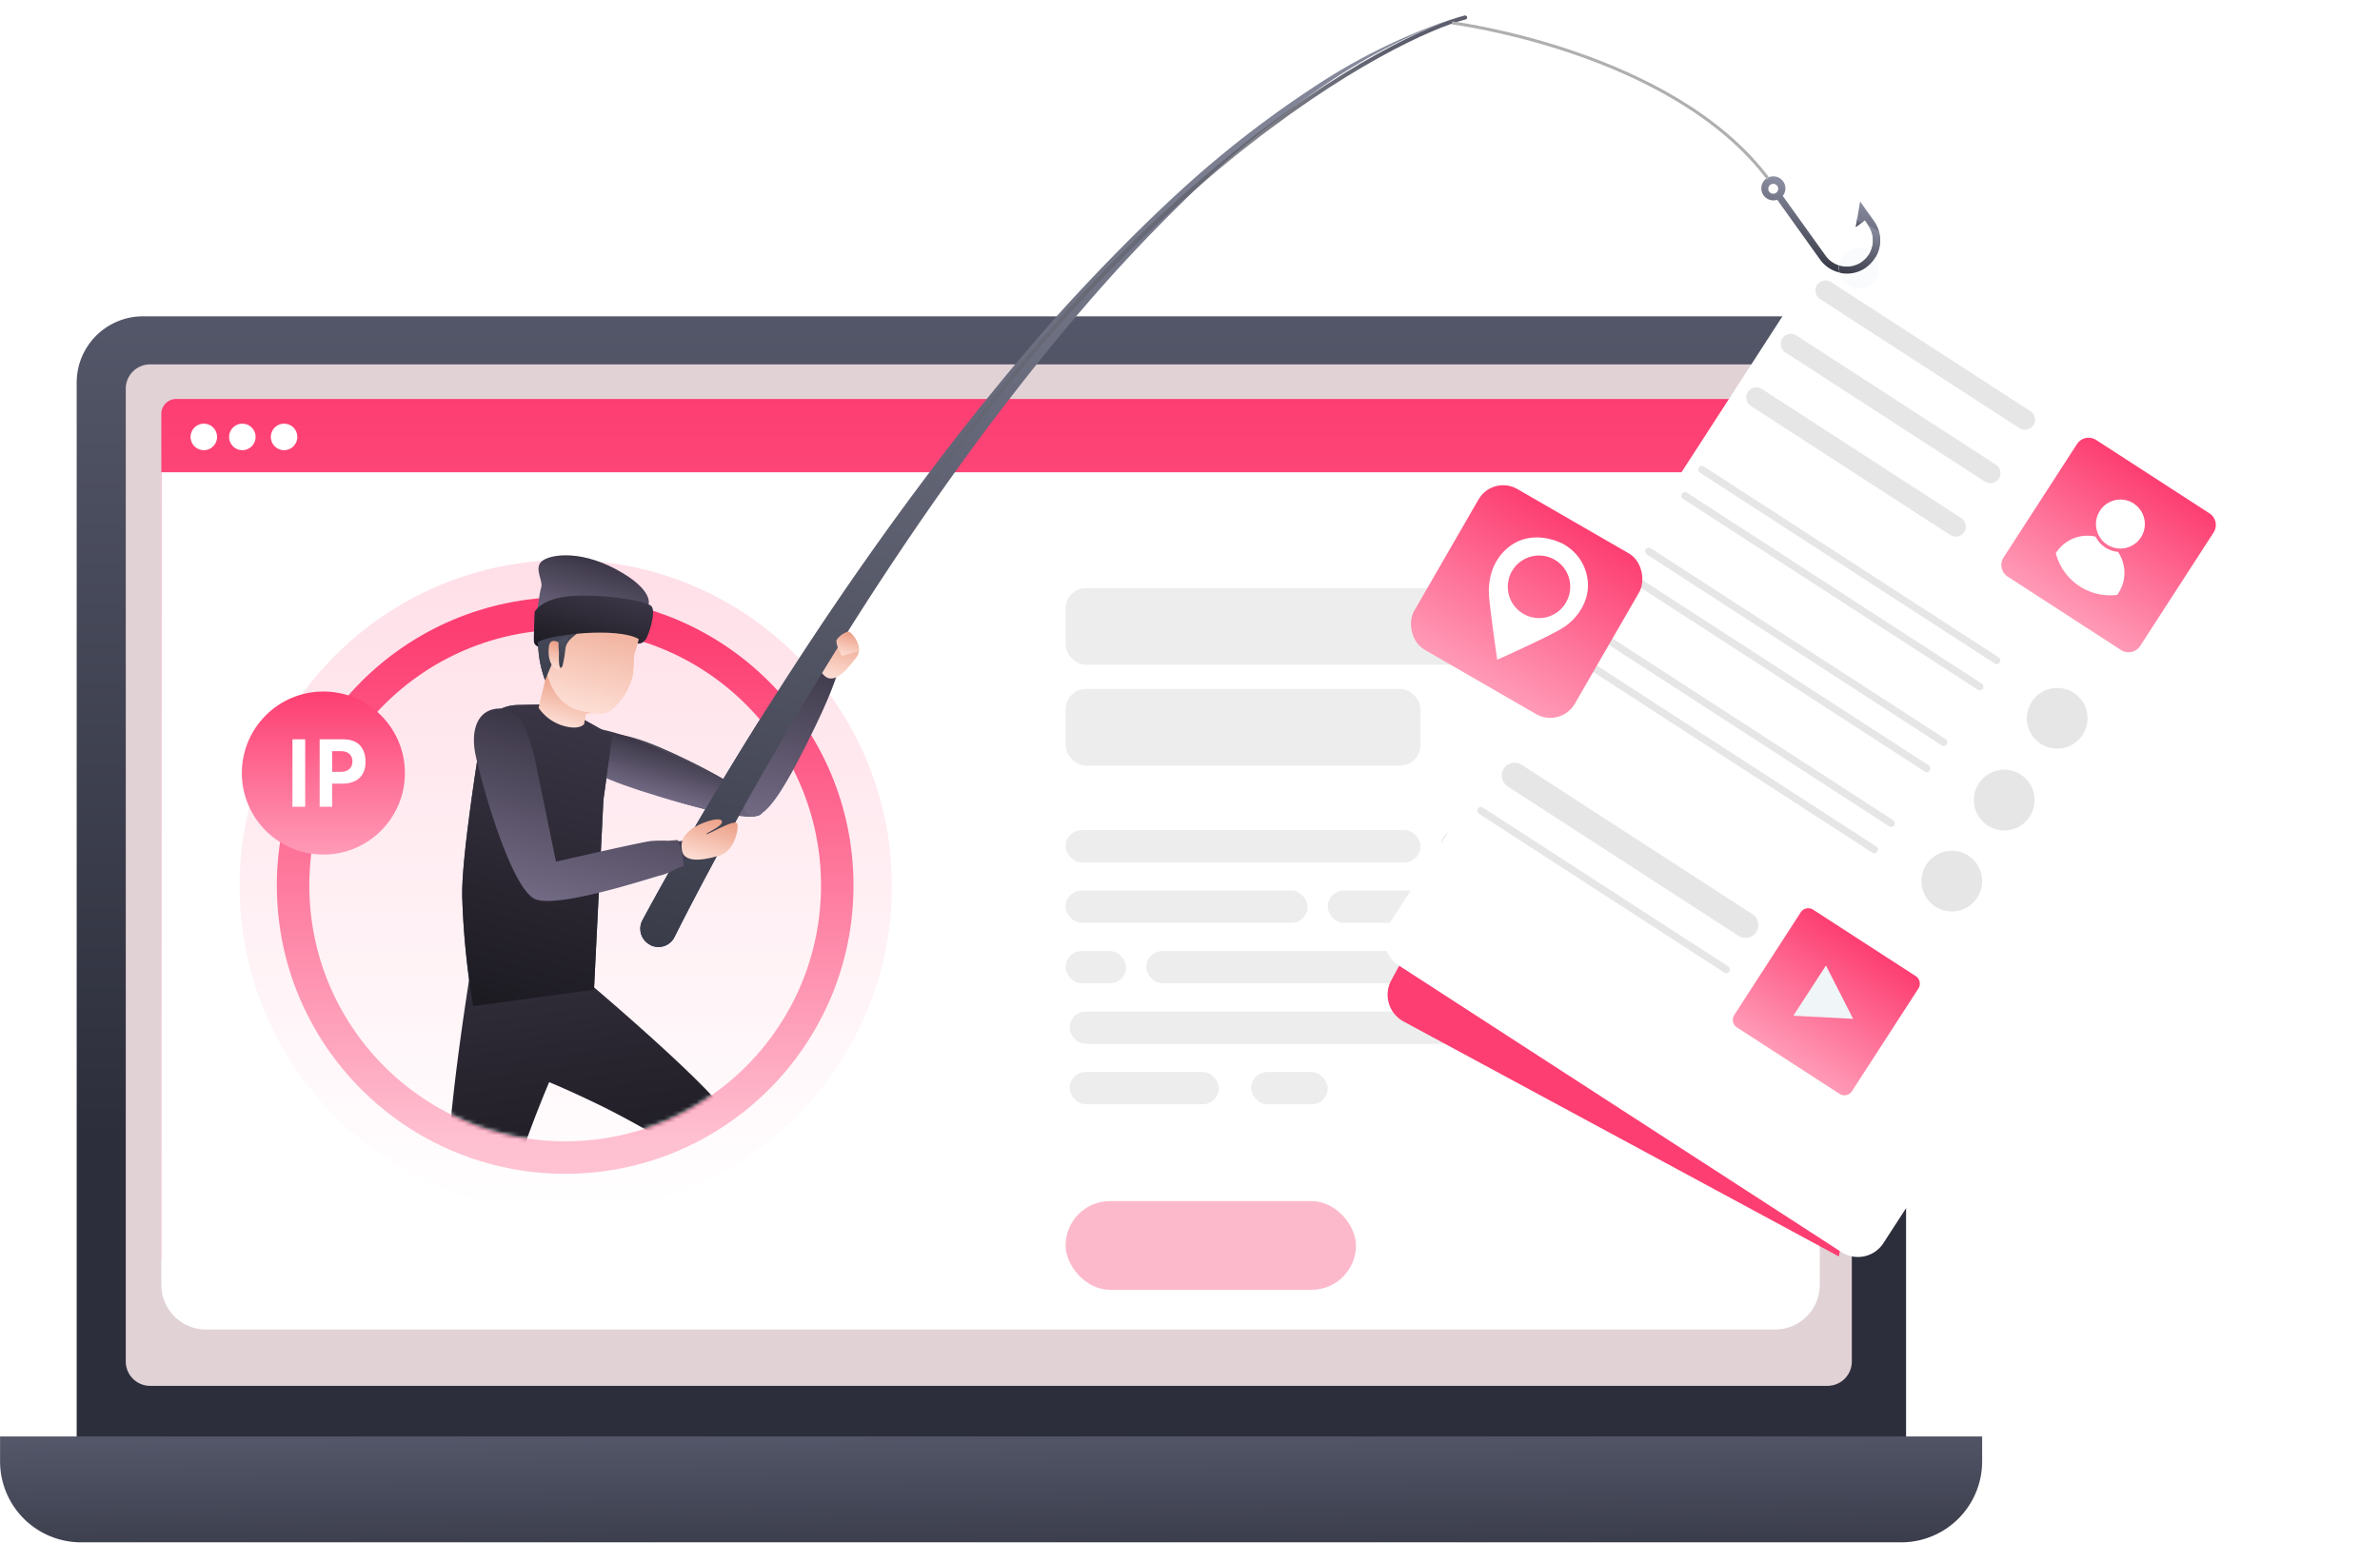 <svg xmlns="http://www.w3.org/2000/svg" xmlns:xlink="http://www.w3.org/1999/xlink" width="586" height="380" fill="none" xmlns:v="https://vecta.io/nano"><path d="M452.986 77.893H35.204c-9.015 0-16.324 7.308-16.324 16.324v265.211c0 9.016 7.308 16.324 16.324 16.324h417.782c9.016 0 16.324-7.308 16.324-16.324V94.217c0-9.015-7.308-16.324-16.324-16.324z" fill="url(#C)"/><path d="M.036 353.725h488.007v6.128c0 5.289-2.101 10.362-5.841 14.102s-8.813 5.841-14.102 5.841H19.956a19.94 19.94 0 0 1-14.101-5.841c-3.74-3.74-5.841-8.813-5.841-14.102v-6.128h.022z" fill="url(#D)"/><path d="M449.955 89.724H36.969a6 6 0 0 0-6 6v239.543a6 6 0 0 0 6 6h412.986a6 6 0 0 0 6-6V95.724a6 6 0 0 0-6-6z" fill="#e1d2d6"/><path d="M444.405 98.239H43.383c-2.023 0-3.664 1.64-3.664 3.663v208.997c0-7 38.398-36.561 20.781 4l387.568-7.5V101.902c0-2.023-1.64-3.663-3.663-3.663z" fill="url(#E)"/><path d="M448.068 116.301H39.719v200.098c0 6.075 4.925 11 11 11h386.349c6.075 0 11-4.925 11-11V116.301z" fill="#fff"/><rect x="262.373" y="295.766" width="71.496" height="21.846" rx="10.923" fill="#fdb9cc"/><g fill="#ededed"><rect x="262.373" y="144.827" width="129.091" height="18.867" rx="5"/><rect x="262.373" y="169.653" width="87.384" height="18.867" rx="5"/><rect x="262.373" y="204.407" width="87.384" height="7.944" rx="3.972"/><rect x="262.373" y="219.302" width="59.58" height="7.944" rx="3.972"/><rect x="326.917" y="219.302" width="59.58" height="7.944" rx="3.972"/><rect x="262.373" y="234.197" width="14.895" height="7.944" rx="3.972"/><rect x="282.232" y="234.197" width="96.322" height="7.944" rx="3.972"/><rect x="263.365" y="249.092" width="101.287" height="7.944" rx="3.972"/><rect x="263.365" y="263.986" width="36.741" height="7.944" rx="3.972"/><rect x="308.051" y="263.986" width="18.867" height="7.944" rx="3.972"/><rect x="383.519" y="234.197" width="22.839" height="7.944" rx="3.972"/><rect x="354.722" y="204.406" width="51.636" height="7.944" rx="3.972"/></g><path fill-rule="evenodd" d="M53.443 107.593a3.26 3.26 0 0 1-.549 1.811c-.358.536-.867.954-1.463 1.201s-1.251.311-1.884.185-1.213-.436-1.669-.892a3.26 3.26 0 0 1-.707-3.553 3.26 3.26 0 0 1 3.012-2.012c.428 0 .852.084 1.248.248a3.27 3.27 0 0 1 1.764 1.764c.164.396.248.82.248 1.248zm19.763 0a3.26 3.26 0 0 1-.549 1.811c-.358.536-.867.954-1.463 1.201s-1.251.311-1.884.185-1.213-.436-1.669-.892a3.26 3.26 0 0 1-.707-3.553c.247-.596.665-1.105 1.201-1.463a3.26 3.26 0 0 1 1.811-.549c.428 0 .852.084 1.248.248a3.27 3.27 0 0 1 1.764 1.764c.164.396.248.82.248 1.248zm-10.825 1.815a3.26 3.26 0 0 0-.391-4.109 3.26 3.26 0 0 0-4.104-.433 3.26 3.26 0 0 0-1.415 3.342 3.26 3.26 0 0 0 .884 1.678c.455.459 1.035.773 1.669.902s1.291.066 1.888-.18a3.26 3.26 0 0 0 1.469-1.2z" fill="#fff"/><circle cx="139.3" cy="218.199" r="80.3" fill="url(#F)"/><mask id="A" maskUnits="userSpaceOnUse" x="76" y="155" width="127" height="127" mask-type="alpha"><circle cx="139.154" cy="218.05" r="62.994" fill="#c4c4c4"/></mask><g mask="url(#A)"><path d="M116.593 302.264c4.968.876 12.487-26.291 14.781-38.056s1.957-21.444-4.179-22.533-9.703 7.936-11.611 19.767-3.974 39.954 1.009 40.822z" fill="#ffc8af"/><path d="M175.66 277.881c2.87-4.158-18.636-22.351-28.362-29.366s-18.688-10.705-22.192-5.643 3.049 12.187 13.084 18.804 34.589 20.36 37.47 16.205z" fill="#ffc8af"/><path d="M181.58 341.141c4.453-.499 1.2-39.964.195-48.799s-2.73-18.089-7.743-17.524-4.604 9.971-3.603 18.817 6.707 48.021 11.151 47.506z" fill="#ffc8af"/><path d="M187.652 200.092c1.317-3.361-17.466-12.866-25.737-16.307s-15.406-4.671-17.022-.57 4.429 8.072 12.821 11.205 28.608 9.03 29.938 5.672z" fill="#4a4555"/><path d="M206.335 161.376c-2.808-1.586-15.252 18.653-18.55 24.502s-6.341 12.261-3.193 14.039 7.059-4.147 10.357-9.997 14.206-26.954 11.386-28.544z" fill="#4a4555"/><path d="M203.005 166.409c2.735 2.514 6.362-2.679 7.776-4.422 1.864-2.242-.417-5.557-1.59-6.364s-2.739 3.574-3.154 3.615 1.305-3.643.126-4.287-4.091 3.957-4.547 6.222-.328 3.677 1.389 5.236z" fill="#ffc8af"/><path d="M201.581 161.164c.455-2.266 3.368-6.867 4.546-6.223s-.555 4.336-.125 4.287l-4.636 3.634c.02-.572.092-1.14.215-1.698z" fill="#ffc8af"/><path d="M160.141 232.729a4.41 4.41 0 0 0 1.668.454c.581.04 1.163-.035 1.715-.22s1.061-.478 1.5-.861a4.41 4.41 0 0 0 1.056-1.369c5.023-10.024 10.398-19.953 15.833-29.866a965.79 965.79 0 0 1 19.263-33.104c13.261-21.826 27.46-43.097 42.787-63.536 7.706-10.189 15.663-20.185 24.022-29.845s17.165-18.91 26.375-27.736c9.264-8.803 19.176-16.898 29.65-24.219 10.451-7.411 21.826-13.422 33.836-17.879a147.76 147.76 0 0 0-34.456 16.943 259.47 259.47 0 0 0-30.556 23.496c-9.551 8.595-18.645 17.743-27.403 27.145s-17.003 19.295-25.07 29.324c-16.014 20.129-30.933 41.119-44.935 62.696a934.54 934.54 0 0 0-20.377 32.78c-5.811 9.812-11.47 19.665-16.867 29.677-.28.524-.452 1.099-.506 1.691s.012 1.189.192 1.755a4.44 4.44 0 0 0 .857 1.542 4.45 4.45 0 0 0 1.39 1.088l.026.045z" fill="#212f47"/><path d="M116.503 247.742l29.748-4.053 2.321-46.728 2.197-15.834-13.794-7.713-9.484.187c-5.396.108-8.589 3.775-9.28 9.136 0 0-4.739 28.809-4.397 38.324a195.07 195.07 0 0 0 2.689 26.681z" fill="#4a4555"/><path d="M134.671 165.798l-2.053 8.508c.862 1.261 1.972 2.332 3.263 3.147s2.736 1.357 4.244 1.593c2.838.483 3.7-.752 3.7-.752l.673-3.925-9.827-8.571z" fill="#ffc8af"/><path d="M134.818 157.662l-.12 1.105-.101.377c-1.348 6.259 1.544 13.704 7.485 15.662l.342.092c1.284.344 5.891 1.578 7.975-.024 2.639-2.188 4.521-5.155 5.377-8.476a37.64 37.64 0 0 0 .284-4.686c.145-.871 1.077-3.501 1.263-4.715 1.012-5.616-1.871-11.871-8.554-12.992-10.022-1.763-13.081 6.829-13.951 13.657z" fill="#ffc8af"/><path d="M139.375 159.036c.762-2.045 2.783-2.704 4.035-4.313a5.88 5.88 0 0 0 .774-2.231c1.417-4.674 8.613-.143 11.609-.199.814.035 1.616-.202 2.28-.674a3.66 3.66 0 0 0 1.386-1.932c.068-.721-.053-1.447-.353-2.106s-.768-1.228-1.356-1.649a4.49 4.49 0 0 0-2.626-1.133 1.43 1.43 0 0 1-.517-.05 1.45 1.45 0 0 1-.574-.546c-.344-.522-.829-.937-1.398-1.197a3.32 3.32 0 0 0-1.82-.271 1.47 1.47 0 0 1-.721.097 1.22 1.22 0 0 1-.567-.43c-2.985-3.326-8.36-2.404-11.313.418-2.788 2.907-4.65 6.576-5.351 10.542a27.53 27.53 0 0 0 1.35 14.144l3.531-8.465 1.631-.005z" fill="#212f47"/><path d="M137.766 158.252c-.772-.321-2.555-1.304-2.677 1.557-.25 4.986 2.653 5.132 2.653 5.132l-.158-2.897c.858-.326-.035-1.096.028-1.66-.015-.117-.009-.235.018-.349.004-.58.07-1.156.136-1.783z" fill="#ffc8af"/><path d="M137.63 160.033s-.737-1.019-1.469-.786-.499 1.863-.153 2.878.945 1.188 1.097.951-.995-1-.438-1.381.932-.369.939-.633l.024-1.029z" fill="#f2b49c"/><path d="M139.912 156.515c-.358 1.303-.621 2.63-.787 3.971-.077.749-.196 1.493-.357 2.228-.098.366-.205 1.613-.638 1.724-.675.16-.497-3.38-.501-3.835-.12-.996-.143-2-.068-3l2.351-1.088z" fill="#212f47"/><path d="M145.821 175.606c-3.08-.383-6.64-4.065-7.537-5.619s-.852-5.067-.852-5.067c-.315-.039-.615-.159-.87-.349s-.455-.444-.582-.735c0 0-.174 1.545.33 2.16s.874.79.945 1.188-.057 5.303 2.247 7.071 6.319 1.351 6.319 1.351z" fill="#f2b49c"/><path d="M117.133 231.248s-7.185 41.569-7.071 61.08c.018 3.794-13.347 36.849-14.884 50.409 2.799 1.954 6.179 2.9 9.586 2.682 0 0 18.661-42.07 21.052-52.407 2.263-9.766 9.396-26.538 9.396-26.538s4.902 1.97 13.354 6.105c7.72 3.85 17.168 9.312 17.717 10.419 1.325 2.692 6.875 30.898 9.49 51.116a49.23 49.23 0 0 0 10.866-1.434s-1.672-47.96-6.832-57.264c-4.159-7.43-34.283-32.91-34.283-32.91l-26.525-14.308-1.866 3.05z" fill="url(#G)"/><path d="M133.274 219.884c3.525-.9.154-21.876-1.89-30.648s-5.316-15.321-9.607-14.247-3.971 8.411-1.556 17.117 9.525 28.69 13.053 27.778z" fill="#555060"/><path d="M173.926 208.1c-.764-3.136-24.054 1.589-30.578 3.176s-13.272 3.72-12.435 7.241 7.849 2.331 14.371.756 29.406-8.038 28.642-11.173z" fill="#555060"/><path d="M167.909 209.393c.62 3.767 7.14 1.914 9.33 1.237 3.567-1.154 4.675-6.327 4.265-7.763s-7.208 2.768-7.577 2.543 4.318-1.976 3.81-3.237-5.816.589-7.62 2.14-2.601 2.777-2.208 5.08z" fill="#ffc8af"/><path d="M159.701 148.83s1.351-3.63-8.071-8.668-16.978-3.514-18.488-1.695.617 4.625.117 6.159-1.218 7.657-1.218 7.657l25.047-.628 2.613-2.825z" fill="#454582"/><path d="M132.457 158.13c2.576-1.836 19.568-3.84 24.839-.747l-.297 1.108a2.38 2.38 0 0 0 1.087-.237c.338-.165.632-.407.858-.708.752-1.061 2.665-6.789 1.477-8.245s-12.795-3.15-20.079-2.5-8.706 3.883-8.706 3.883-.279 6.886-.127 7.546a1.88 1.88 0 0 0 .992 1.011l-.044-1.111z" fill="#56548c"/></g><circle cx="139.154" cy="218.05" r="66.994" stroke="url(#H)" stroke-width="8"/><circle cx="79.621" cy="190.361" r="20.075" fill="url(#I)"/><path d="M72.007 198.668h3.139v-16.614h-3.139v16.614zm6.699 0h3.074v-5.687h2.457c.866 0 1.656-.102 2.359-.331.704-.217 1.31-.548 1.818-.993.509-.434.898-1.005 1.18-1.69.271-.685.411-1.473.411-2.375 0-.811-.108-1.553-.325-2.215s-.541-1.245-.974-1.747-1.007-.891-1.721-1.165-1.526-.411-2.457-.411h-5.823v16.614zm3.074-8.598v-5.093h2.197c.888 0 1.58.228 2.067.685s.736 1.085.736 1.861c0 .788-.26 1.405-.758 1.862s-1.223.685-2.175.685H81.78z" fill="#fff"/><path d="M434.888 44.014a2.95 2.95 0 0 1 3.885.325c.497.517.789 1.198.821 1.915s-.198 1.421-.647 1.981l10.551 14.727c.998 1.391 2.507 2.329 4.196 2.609s3.42-.122 4.813-1.117c.066-.037.126-.085.177-.142a6.43 6.43 0 0 0 1.301-8.861l-.821-1.18-2.204 1.582 1.029-6.243 3.425 4.796c1.244 1.739 1.757 3.898 1.427 6.011a8.17 8.17 0 0 1-3.192 5.29l-.111.084c-1.763 1.26-3.954 1.77-6.092 1.418s-4.048-1.539-5.313-3.299l-10.551-14.727c-.674.227-1.407.205-2.065-.063a2.96 2.96 0 0 1-1.522-1.398c-.323-.633-.408-1.362-.239-2.053s.58-1.298 1.159-1.711l-.027.056zm2.463 3.439a1.22 1.22 0 0 0 .407-.566c.078-.224.089-.466.031-.697a1.22 1.22 0 0 0-.356-.6c-.174-.161-.391-.268-.625-.307a1.22 1.22 0 0 0-1.224.537 1.21 1.21 0 0 0-.198.669 1.22 1.22 0 0 0 .2.668c.092.14.213.26.353.352a1.22 1.22 0 0 0 .963.161 1.22 1.22 0 0 0 .449-.218z" fill="url(#J)"/><g filter="url(#B)"><g style="mix-blend-mode:multiply"><path d="M345.575 229.535a7.48 7.48 0 0 1-3.019-10.132l51.268-94.905 34.126 6.302c1.712.313 3.478-.065 4.912-1.052a6.58 6.58 0 0 0 2.737-4.213l.602-3.237c.039-.277.134-.543.28-.782a2.05 2.05 0 0 1 .565-.608c.228-.163.486-.277.76-.336s.556-.063.83-.009l7.604 1.406 8.8 1.612 10.504 1.943a16.83 16.83 0 0 1 10.801 7.011 16.84 16.84 0 0 1 2.686 12.596l-26.275 142.267-107.181-57.863z" fill="#fd3e72"/></g><path d="M451.621 49.937l109.078 70.635a7.47 7.47 0 0 1 2.209 10.327L463.731 284.12c-2.241 3.462-6.863 4.452-10.324 2.211l-109.078-70.635a7.47 7.47 0 0 1-2.209-10.327l99.177-153.221c2.241-3.462 6.863-4.452 10.324-2.211z" fill="#fff"/></g><path d="M452.968 64.625c-.088.233-.152.474-.192.719-.075.606-.025 1.222.147 1.808a4.87 4.87 0 0 0 .881 1.96c.436.58.995 1.055 1.638 1.391a4.87 4.87 0 0 0 2.076.552c.725.027 1.446-.107 2.112-.393a4.87 4.87 0 0 0 1.739-1.263c.479-.545.83-1.19 1.028-1.887s.239-1.431.118-2.146-.399-1.394-.814-1.988a4.73 4.73 0 0 0-1.184-1.378 4.98 4.98 0 0 0-1.664-.812 4.88 4.88 0 0 0-3.642.522c-1.099.642-1.904 1.689-2.243 2.917z" fill="#f9fbfc"/><path d="M452.834 65.361a4.47 4.47 0 0 0 .147 1.808c1.115.253 2.271.267 3.392.04s2.181-.689 3.11-1.355c0 0 .093-.064.114-.096 1.32-.981 2.311-2.339 2.843-3.895a8.13 8.13 0 0 0 .136-4.82l-2.774-1.805.123.197c.98 1.355 1.393 3.038 1.152 4.693a6.43 6.43 0 0 1-2.441 4.171c-.05.053-.105.102-.165.145-.807.573-1.735.954-2.712 1.113s-1.978.091-2.925-.198z" fill="url(#K)"/><path d="M458.78 54.573l-1.86 1.333.376-2.3 1.484.966z" fill="url(#L)"/><path d="M516.1 108.339l27.923 18.081c1.577 1.022 2.028 3.13 1.007 4.708l-18.081 27.934c-1.022 1.578-3.129 2.029-4.707 1.008l-27.922-18.082c-1.578-1.022-2.029-3.129-1.007-4.708l18.081-27.933a3.4 3.4 0 0 1 4.706-1.008z" fill="url(#M)"/><path d="M515.97 132.146c.524 1.042 1.304 1.933 2.267 2.59s2.081 1.059 3.244 1.159a9.13 9.13 0 0 1 1.595 5.131 9.14 9.14 0 0 1-1.563 5.14l-.226.329a13.83 13.83 0 0 1-9.494-2.288c-2.782-1.892-4.778-4.733-5.617-7.991l.214-.322c1.039-1.512 2.507-2.677 4.215-3.345a9.17 9.17 0 0 1 5.365-.403zm9.512-8.057a6.01 6.01 0 0 1 2.186 2.722c.444 1.103.551 2.314.307 3.478a6.02 6.02 0 0 1-4.768 4.682c-1.169.222-2.376.093-3.471-.371s-2.028-1.242-2.681-2.236a6.03 6.03 0 0 1 .049-6.684c.444-.658 1.013-1.222 1.674-1.66a6.02 6.02 0 0 1 4.541-.877 6.02 6.02 0 0 1 2.171.918l-.008.028z" fill="#fff"/><g fill="#e6e6e6"><path d="M450.81 69.441l49.116 31.806a2.49 2.49 0 0 1 .737 3.443 2.49 2.49 0 0 1-3.442.737l-49.117-31.806a2.49 2.49 0 0 1 2.706-4.18zm-8.513 13.16l49.117 31.806a2.49 2.49 0 0 1 .736 3.443 2.49 2.49 0 0 1-3.442.736L439.592 86.78a2.49 2.49 0 0 1-.737-3.443 2.49 2.49 0 0 1 3.442-.737zm-8.528 13.161l49.116 31.806a2.49 2.49 0 0 1 .737 3.443 2.49 2.49 0 0 1-3.442.736l-49.117-31.806a2.49 2.49 0 0 1 2.706-4.18zm-14.248 19.105l72.585 47.004c.419.271.539.83.268 1.249s-.83.538-1.249.267l-72.585-47.004c-.419-.271-.538-.83-.267-1.249a.9.9 0 0 1 1.248-.267zm-4.169 6.454l72.585 47.004c.419.271.539.83.268 1.249s-.83.538-1.249.267l-72.585-47.004a.903.903 0 0 1 .981-1.516zm97.441 59.614c-2.242 3.464-6.869 4.456-10.332 2.213a7.48 7.48 0 0 1-2.211-10.336c2.243-3.464 6.869-4.456 10.333-2.213s4.453 6.872 2.21 10.336z"/><use xlink:href="#f"/><path d="M402.294 141.468l72.585 47.003c.418.271.538.831.267 1.249a.9.9 0 0 1-1.248.267l-72.586-47.003c-.418-.271-.538-.831-.267-1.249a.9.9 0 0 1 1.249-.267zm97.457 59.61c-2.242 3.464-6.869 4.455-10.332 2.212a7.48 7.48 0 0 1-2.211-10.335c2.242-3.464 6.869-4.456 10.333-2.213s4.453 6.871 2.21 10.336z"/><use xlink:href="#f" x="-12.917" y="19.952"/><path d="M389.374 161.434l72.585 47.004a.9.9 0 0 1 .268 1.248c-.271.419-.83.539-1.249.268l-72.585-47.004c-.419-.271-.538-.83-.267-1.249a.9.9 0 0 1 1.248-.267zm97.462 59.603c-2.242 3.464-6.869 4.456-10.332 2.213a7.48 7.48 0 0 1-2.211-10.336c2.243-3.464 6.869-4.455 10.333-2.213s4.453 6.872 2.21 10.336z"/></g><path d="M446.423 224.007l25.27 16.364a2.21 2.21 0 0 1 .653 3.055l-16.363 25.28a2.21 2.21 0 0 1-3.054.654l-25.27-16.364a2.21 2.21 0 0 1-.653-3.054l16.363-25.281a2.21 2.21 0 0 1 3.054-.654z" fill="url(#N)"/><path d="M441.556 250.121l14.725.771-6.698-13.14-8.027 12.369z" fill="#f0f5f7"/><path d="M374.673 188.327l56.805 36.786c1.471.952 1.891 2.917.939 4.387a3.17 3.17 0 0 1-4.387.939l-56.805-36.785c-1.471-.953-1.891-2.917-.939-4.388s2.916-1.891 4.387-.939zm-9.535 10.55l60.37 39.094c.419.271.538.83.267 1.249a.9.9 0 0 1-1.248.267l-60.37-39.094a.903.903 0 1 1 .981-1.516z" fill="#e6e6e6"/><path d="M187.651 200.093c1.371-3.346-20.182-13.593-29.647-17.355s-17.569-5.251-19.253-1.167 5.286 8.301 14.876 11.756 32.639 10.109 34.024 6.766z" fill="url(#O)"/><path d="M206.335 161.377c-2.804-1.6-15.357 19.043-18.686 25.008s-6.405 12.5-3.261 14.294 7.087-4.251 10.415-10.216 14.347-27.482 11.532-29.086z" fill="url(#P)"/><path d="M203.004 166.409c2.736 2.514 6.362-2.679 7.776-4.422 1.864-2.242-.417-5.557-1.59-6.364s-2.739 3.574-3.154 3.615 1.305-3.643.126-4.287-4.091 3.957-4.546 6.223-.329 3.676 1.388 5.235z" fill="url(#Q)"/><path d="M201.58 161.164c.456-2.266 3.368-6.867 4.547-6.223s-.556 4.336-.126 4.287l-4.636 3.634a9.61 9.61 0 0 1 .215-1.698z" fill="#ffc8af"/><path d="M160.141 232.73a4.43 4.43 0 0 0 1.668.453 4.4 4.4 0 0 0 1.715-.22c.552-.185 1.061-.477 1.5-.86a4.42 4.42 0 0 0 1.056-1.369c5.023-10.024 10.398-19.953 15.833-29.867 6.195-11.149 12.616-22.184 19.263-33.103 13.261-21.826 27.46-43.098 42.787-63.536 7.706-10.189 15.663-20.185 24.022-29.845s17.165-18.91 26.375-27.736c9.264-8.803 19.176-16.898 29.65-24.219 10.451-7.411 21.826-13.422 33.836-17.879a147.76 147.76 0 0 0-34.456 16.943 259.48 259.48 0 0 0-30.556 23.496c-9.551 8.595-18.645 17.743-27.403 27.145s-17.003 19.295-25.07 29.324c-16.014 20.128-30.933 41.119-44.935 62.696-7 10.757-13.792 21.683-20.377 32.779-5.811 9.813-11.47 19.666-16.867 29.678-.28.524-.452 1.099-.506 1.691a4.48 4.48 0 0 0 .192 1.755 4.45 4.45 0 0 0 2.247 2.63l.026.045z" fill="url(#R)"/><path d="M211.5 160.399a5.71 5.71 0 0 0-2.334-4.604l-.356-.262a5.28 5.28 0 0 0-2.776 1.973c-.362.736.512 2.802 1.305 3.988" fill="url(#S)"/><path d="M116.502 247.743l29.749-4.053 2.321-46.729 2.197-15.834-13.795-7.713-9.483.187c-5.396.108-8.589 3.775-9.28 9.136 0 0-4.739 28.809-4.397 38.325.283 8.945 1.181 17.859 2.688 26.681z" fill="url(#T)"/><path d="M134.671 165.799l-2.053 8.507c.862 1.261 1.972 2.332 3.263 3.147a11.16 11.16 0 0 0 4.244 1.593c2.838.483 3.7-.752 3.7-.752l.673-3.925-9.827-8.57z" fill="url(#U)"/><path d="M134.817 157.663l-.119 1.105-.101.377c-1.349 6.258 1.544 13.704 7.485 15.662l.341.091c1.285.344 5.892 1.579 7.975-.023 2.64-2.189 4.522-5.155 5.378-8.476a37.46 37.46 0 0 0 .283-4.686c.145-.871 1.077-3.502 1.264-4.715 1.012-5.616-1.871-11.871-8.554-12.992-10.022-1.763-13.082 6.828-13.952 13.657z" fill="url(#V)"/><path d="M139.374 159.037c.763-2.045 2.783-2.704 4.035-4.314a5.87 5.87 0 0 0 .775-2.23c1.416-4.674 8.613-.143 11.608-.199.814.035 1.616-.202 2.28-.674a3.66 3.66 0 0 0 1.386-1.932 4.13 4.13 0 0 0-1.709-3.755c-.728-.654-1.65-1.052-2.626-1.133-.174.015-.349-.002-.517-.05a1.45 1.45 0 0 1-.574-.546 3.33 3.33 0 0 0-1.398-1.197 3.32 3.32 0 0 0-1.82-.271c-.228.092-.476.126-.72.097-.228-.084-.425-.233-.567-.43-2.986-3.326-8.36-2.404-11.314.418a20.35 20.35 0 0 0-5.35 10.542 27.52 27.52 0 0 0 1.35 14.144l3.531-8.465 1.63-.005z" fill="url(#W)"/><path d="M137.766 158.253c-.773-.321-2.555-1.304-2.678 1.556-.25 4.986 2.654 5.133 2.654 5.133l-.159-2.898c.858-.326-.034-1.096.028-1.66-.014-.116-.008-.234.018-.349.004-.58.07-1.156.137-1.782z" fill="url(#X)"/><path d="M139.911 156.516c-.358 1.302-.62 2.629-.786 3.97a20 20 0 0 1-.357 2.229c-.098.365-.205 1.613-.639 1.724-.674.16-.496-3.38-.5-3.836-.121-.995-.143-1.999-.068-2.999l2.35-1.088z" fill="url(#Y)"/><g fill="#443d51"><path d="M133.274 219.885c3.524-.9.153-21.877-1.891-30.648s-5.316-15.321-9.607-14.247-3.971 8.41-1.555 17.117 9.525 28.69 13.053 27.778z"/><path d="M173.926 208.101c-.764-3.136-24.054 1.589-30.579 3.176s-13.272 3.72-12.435 7.241 7.85 2.331 14.371.756 29.406-8.038 28.643-11.173z"/></g><path d="M167.909 209.393c.62 3.767 7.14 1.914 9.329 1.237 3.567-1.154 4.676-6.327 4.265-7.763s-7.207 2.768-7.577 2.543 4.319-1.976 3.81-3.237-5.815.589-7.62 2.14-2.6 2.777-2.207 5.08z" fill="url(#Z)"/><path d="M123.013 174.475c-5.401.081-7.189 5.199-5.941 11.332s8.3 31.848 14.35 35.427c4.913 2.921 29.258-5.223 30.963-5.6a14.9 14.9 0 0 0 4.103-1.692l1.895-.756c-.216-2.163-.707-4.29-1.462-6.329l-2.346.18a36.03 36.03 0 0 0-4.221.056c-2.068.179-23.461 5.083-23.461 5.083l-5.164-25.171c-1.412-5.76-3.222-12.624-8.716-12.53z" fill="url(#a)"/><path d="M159.7 148.831s1.352-3.63-8.07-8.669-16.979-3.513-18.489-1.695.617 4.625.118 6.159-1.218 7.657-1.218 7.657l25.046-.628 2.613-2.824z" fill="url(#b)"/><path d="M132.457 158.13c2.576-1.836 19.567-3.839 24.838-.747l-.297 1.108c.376.009.749-.073 1.087-.237s.633-.407.859-.707c.751-1.062 2.665-6.79 1.476-8.245s-12.794-3.151-20.078-2.5-8.706 3.883-8.706 3.883-.279 6.885-.128 7.545c.186.454.542.817.992 1.011l-.043-1.111z" fill="url(#c)"/><g stroke-miterlimit="10"><path d="M360.738 4.313C344.94 8.177 271.895 43.672 206.172 154.916" stroke="url(#d)" stroke-linecap="round"/><path d="M357.517 5.635s54.105 6.817 77.83 38.363" stroke="#afafaf" stroke-width=".75"/></g><rect x="367.538" y="116.928" width="45.688" height="45.688" rx="7" transform="rotate(30 367.538 116.928)" fill="url(#e)"/><path d="M390.934 143.084c-.431-4.097-2.704-7.203-5.891-9.043 0 0-7.792-4.499-14.131 1.149-2.337 2.081-3.761 4.983-4.174 8.085-.163 1.176-.199 2.366-.108 3.55.337 4.072 2.012 15.633 2.012 15.633s12.987-5.782 16.385-7.99c3.533-2.297 6.402-6.677 5.907-11.384zm-15.847 8.069c-1.317-.76-2.378-1.894-3.051-3.258a7.7 7.7 0 0 1 1.118-8.473 7.69 7.69 0 0 1 8.252-2.214c1.44.489 2.702 1.394 3.628 2.6s1.472 2.661 1.571 4.179a7.69 7.69 0 0 1-1.015 4.348c-.499.881-1.169 1.653-1.969 2.272a7.62 7.62 0 0 1-2.694 1.336c-.977.262-1.997.327-3 .192a7.64 7.64 0 0 1-2.84-.982z" fill="#fff"/><defs><filter id="B" x="319.92" y="48.738" width="265.188" height="281.793" filterUnits="userSpaceOnUse" color-interpolation-filters="sRGB"><feFlood flood-opacity="0" result="A"/><feColorMatrix in="SourceAlpha" values="0 0 0 0 0 0 0 0 0 0 0 0 0 0 0 0 0 0 127 0"/><feOffset dy="22"/><feGaussianBlur stdDeviation="10.5"/><feColorMatrix values="0 0 0 0 0 0 0 0 0 0 0 0 0 0 0 0 0 0 0.07 0"/><feBlend in2="A"/><feBlend in="SourceGraphic"/></filter><linearGradient id="C" x1="-4.131" y1="66.677" x2="-4.131" y2="280.53" xlink:href="#g"><stop stop-color="#56596b"/><stop offset="1" stop-color="#2c2e3b"/></linearGradient><linearGradient id="D" x1="-24.919" y1="352.743" x2="-24.5" y2="400.399" xlink:href="#g"><stop stop-color="#56596b"/><stop offset="1" stop-color="#2c2e3b"/></linearGradient><linearGradient id="E" x1="243.894" y1="98.239" x2="243.853" y2="350.329" xlink:href="#g"><stop stop-color="#fd3e72"/><stop offset="1" stop-color="#ff9eb9"/></linearGradient><linearGradient id="F" x1="139.3" y1="137.899" x2="139.3" y2="298.499" xlink:href="#g"><stop stop-color="#ffdfe8"/><stop offset="1" stop-color="#ffdfe8" stop-opacity="0"/></linearGradient><linearGradient id="G" x1="133.5" y1="208.399" x2="145.5" y2="294.899" xlink:href="#g"><stop stop-color="#3b3646"/><stop offset="1" stop-color="#1c1a21"/></linearGradient><linearGradient id="H" x1="139.154" y1="155.057" x2="139.154" y2="281.044" xlink:href="#g"><stop stop-color="#fd3e72"/><stop offset="1" stop-color="#fd3e72" stop-opacity=".31"/></linearGradient><linearGradient id="I" x1="79.621" y1="170.286" x2="79.61" y2="212.072" xlink:href="#g"><stop stop-color="#fd3e72"/><stop offset="1" stop-color="#ff9eb9"/></linearGradient><linearGradient id="J" x1="467.163" y1="50.775" x2="461.678" y2="72.249" xlink:href="#g"><stop stop-color="#8e91a4"/><stop offset="1" stop-color="#2c2e3b"/></linearGradient><linearGradient id="K" x1="464.481" y1="55.975" x2="460.899" y2="71.256" xlink:href="#g"><stop stop-color="#8e91a4"/><stop offset="1" stop-color="#2c2e3b"/></linearGradient><linearGradient id="L" x1="459.028" y1="53.981" x2="458.392" y2="56.645" xlink:href="#g"><stop stop-color="#8e91a4"/><stop offset="1" stop-color="#2c2e3b"/></linearGradient><linearGradient id="M" x1="530.062" y1="117.379" x2="507.396" y2="152.401" xlink:href="#g"><stop stop-color="#fd3e72"/><stop offset="1" stop-color="#ff9eb9"/></linearGradient><linearGradient id="N" x1="459.058" y1="232.189" x2="439.532" y2="262.361" xlink:href="#g"><stop stop-color="#fd3e72"/><stop offset="1" stop-color="#ff9eb9"/></linearGradient><linearGradient id="O" x1="165" y1="184.075" x2="161.769" y2="196.133" xlink:href="#g"><stop stop-color="#3b3646"/><stop offset="1" stop-color="#726a84"/></linearGradient><linearGradient id="P" x1="200.424" y1="159.772" x2="189.102" y2="202.028" xlink:href="#g"><stop stop-color="#3b3646"/><stop offset="1" stop-color="#726a84"/></linearGradient><linearGradient id="Q" x1="213.081" y1="156.631" x2="209.502" y2="169.988" xlink:href="#g"><stop stop-color="#ec9f86"/><stop offset="1" stop-color="#ffe6de"/></linearGradient><linearGradient id="R" x1="367.18" y1="-3.541" x2="296.613" y2="309.366" xlink:href="#g"><stop stop-color="#8e91a4"/><stop offset="1" stop-color="#2c2e3b"/></linearGradient><linearGradient id="S" x1="212.655" y1="156.563" x2="210.878" y2="163.196" xlink:href="#g"><stop stop-color="#ec9f86"/><stop offset="1" stop-color="#ffe6de"/></linearGradient><linearGradient id="T" x1="142.433" y1="174.876" x2="122.479" y2="249.344" xlink:href="#g"><stop stop-color="#3b3646"/><stop offset="1" stop-color="#1c1a21"/></linearGradient><linearGradient id="U" x1="147.028" y1="169.11" x2="143.713" y2="181.48" xlink:href="#g"><stop stop-color="#ec9f86"/><stop offset="1" stop-color="#ffe6de"/></linearGradient><linearGradient id="V" x1="162.226" y1="147.556" x2="153.096" y2="181.632" xlink:href="#g"><stop stop-color="#ec9f86"/><stop offset="1" stop-color="#ffe6de"/></linearGradient><linearGradient id="W" x1="162.371" y1="126.542" x2="159.971" y2="198.13" xlink:href="#g"><stop stop-color="#56596b"/><stop offset="1" stop-color="#2c2e3b"/></linearGradient><linearGradient id="X" x1="139.672" y1="158.658" x2="137.763" y2="165.782" xlink:href="#g"><stop stop-color="#ec9f86"/><stop offset="1" stop-color="#ffe6de"/></linearGradient><linearGradient id="Y" x1="141.408" y1="151.837" x2="146.527" y2="168.388" xlink:href="#g"><stop stop-color="#56596b"/><stop offset="1" stop-color="#2c2e3b"/></linearGradient><linearGradient id="Z" x1="182.748" y1="203.009" x2="179.415" y2="215.448" xlink:href="#g"><stop stop-color="#ec9f86"/><stop offset="1" stop-color="#ffe6de"/></linearGradient><linearGradient id="a" x1="146.894" y1="180.633" x2="135.677" y2="222.496" xlink:href="#g"><stop stop-color="#3b3646"/><stop offset="1" stop-color="#726a84"/></linearGradient><linearGradient id="b" x1="147.756" y1="138.26" x2="143.197" y2="155.273" xlink:href="#g"><stop stop-color="#3b3646"/><stop offset="1" stop-color="#726a84"/></linearGradient><linearGradient id="c" x1="147.796" y1="145.522" x2="143.341" y2="162.146" xlink:href="#g"><stop stop-color="#3b3646"/><stop offset="1" stop-color="#1c1a21"/></linearGradient><linearGradient id="d" x1="307.457" y1="-9.964" x2="221" y2="136.399" xlink:href="#g"><stop stop-color="#5c5e6d"/><stop offset="1" stop-color="#5c5c5c" stop-opacity="0"/></linearGradient><linearGradient id="e" x1="390.382" y1="116.928" x2="390.369" y2="164.477" xlink:href="#g"><stop stop-color="#fd3e72"/><stop offset="1" stop-color="#ff9eb9"/></linearGradient><path id="f" d="M406.475 135.022l72.585 47.004c.419.271.538.83.267 1.249s-.83.538-1.248.267l-72.586-47.004c-.418-.271-.538-.83-.267-1.249s.83-.538 1.249-.267z"/><linearGradient id="g" gradientUnits="userSpaceOnUse"/></defs></svg>